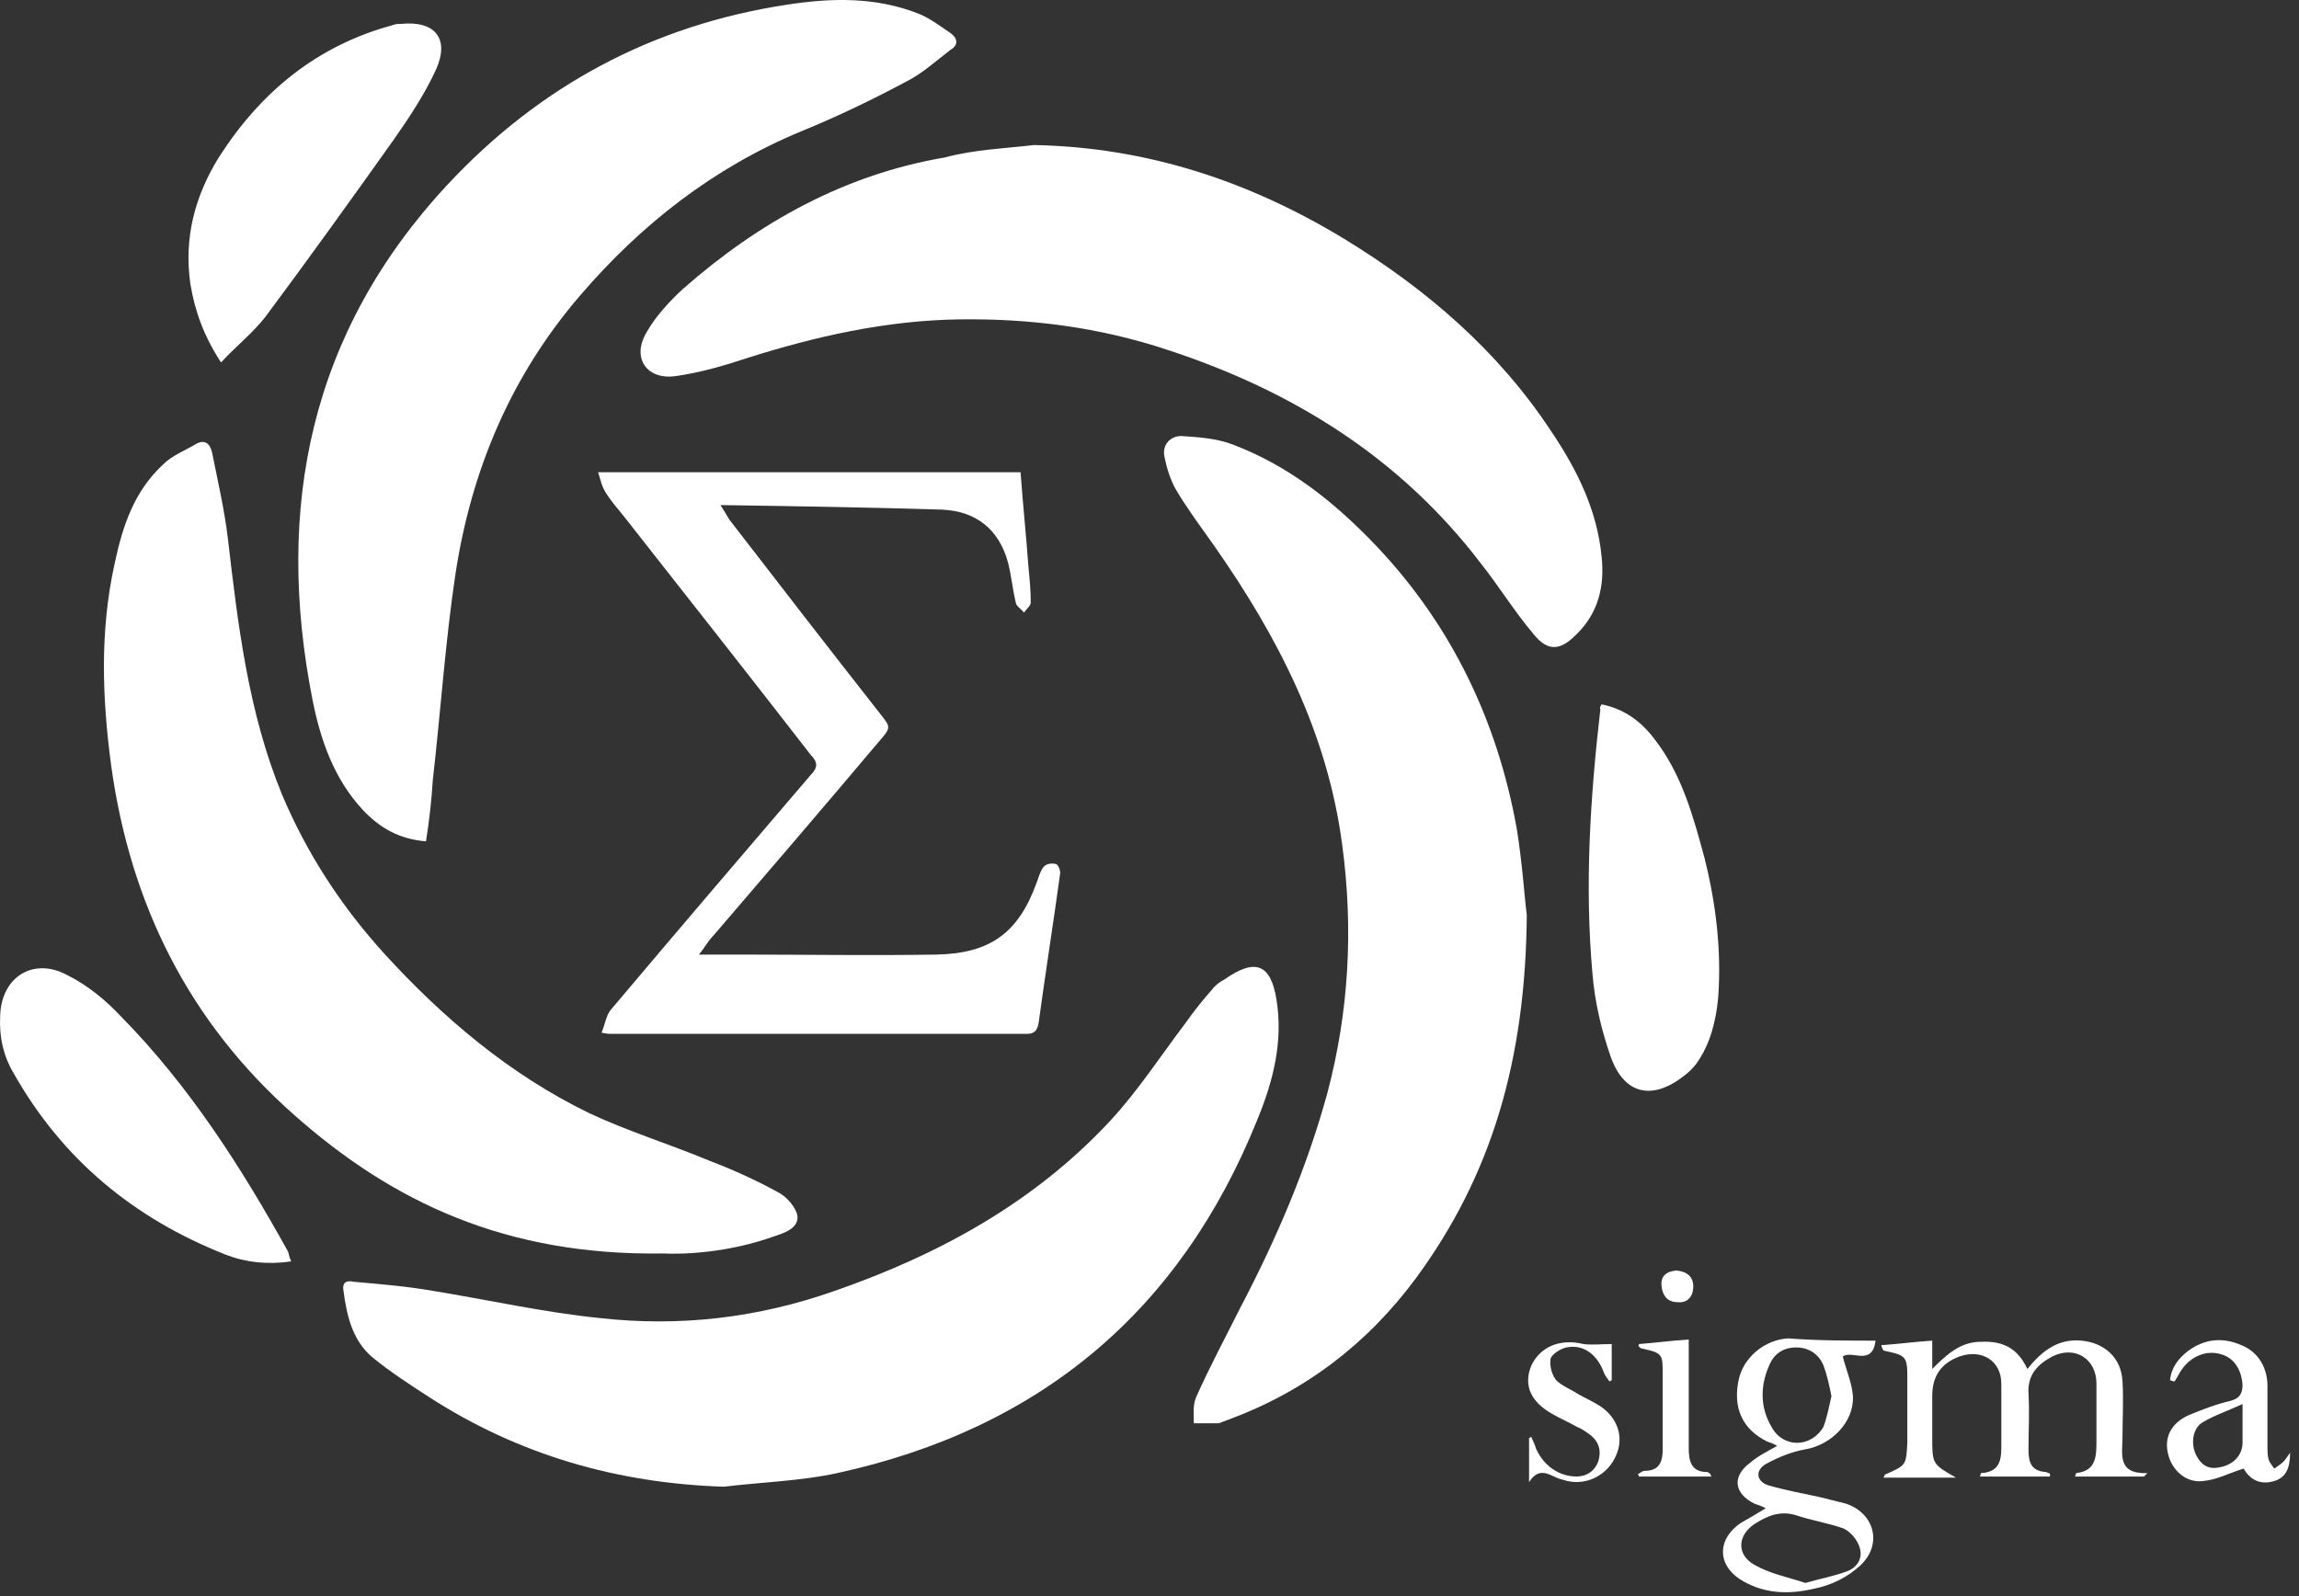 <?xml version="1.0" encoding="UTF-8"?> <svg xmlns="http://www.w3.org/2000/svg" width="203" height="141" viewBox="0 0 203 141" fill="none"><rect x="0" y="0" width="203" height="141" fill="#333333" stroke="none"/> <path d="M91.315 12.81C101.315 13.01 110.315 16.01 118.715 21.11C125.915 25.51 132.215 30.91 136.915 38.01C139.215 41.41 141.015 45.01 141.415 49.11C141.715 51.81 141.115 54.21 139.115 56.11C137.715 57.51 136.615 57.51 135.415 56.01C133.715 54.01 132.315 51.71 130.715 49.71C123.615 40.41 114.115 34.51 103.115 30.91C97.115 28.91 90.915 28.11 84.615 28.21C78.215 28.31 72.015 29.71 66.015 31.61C63.915 32.31 61.815 32.91 59.715 33.21C57.115 33.61 55.715 31.61 57.115 29.31C57.915 27.91 59.115 26.61 60.315 25.51C67.015 19.61 74.615 15.41 83.415 13.91C86.015 13.21 88.715 13.11 91.315 12.81Z" fill="white"></path> <path d="M37.615 74.31C35.215 74.11 33.515 73.11 32.015 71.51C29.515 68.81 28.315 65.41 27.615 61.91C24.215 44.81 27.415 29.31 39.515 16.31C47.615 7.61 57.615 2.21 69.515 0.41C73.415 -0.19 77.315 -0.29 81.115 1.21C82.115 1.61 83.015 2.31 83.915 2.91C84.615 3.41 84.615 4.01 83.915 4.41C82.615 5.41 81.415 6.51 80.015 7.21C77.015 8.81 73.915 10.31 70.715 11.61C63.015 14.81 56.615 19.81 51.215 26.11C45.115 33.21 41.615 41.51 40.215 50.71C39.315 56.71 38.915 62.81 38.215 68.91C38.115 70.61 37.915 72.41 37.615 74.31Z" fill="white"></path> <path d="M134.814 80.81C134.714 93.61 131.714 103.81 125.014 112.91C120.714 118.71 115.214 122.91 108.414 125.41C108.114 125.51 107.914 125.61 107.614 125.71C106.914 125.71 106.214 125.71 105.414 125.71C105.414 124.91 105.314 124.11 105.614 123.41C106.814 120.71 108.214 118.11 109.514 115.51C112.714 109.41 115.414 103.11 117.214 96.51C119.114 89.31 119.514 82.01 118.514 74.61C117.214 64.71 112.814 56.21 107.214 48.21C106.014 46.51 104.814 44.91 103.814 43.21C103.314 42.31 103.014 41.31 102.814 40.31C102.614 39.31 103.314 38.51 104.314 38.51C105.814 38.61 107.314 38.71 108.714 39.21C113.814 41.11 117.914 44.41 121.614 48.31C128.214 55.31 132.214 63.71 133.914 73.11C134.414 76.11 134.614 79.31 134.814 80.81Z" fill="white"></path> <path d="M63.915 131.31C54.515 131.01 45.815 128.51 37.915 123.41C36.215 122.31 34.515 121.21 32.915 119.91C31.115 118.41 30.615 116.21 30.315 113.91C30.215 113.11 30.815 113.11 31.215 113.21C33.515 113.41 35.915 113.61 38.215 114.01C43.115 114.81 48.015 115.91 52.915 116.41C60.015 117.21 66.915 116.41 73.715 114.01C82.915 110.81 91.315 106.21 98.015 99.01C100.515 96.31 102.515 93.21 104.715 90.31C105.415 89.31 106.215 88.31 107.015 87.41C107.315 87.01 107.715 86.71 108.115 86.51C110.815 84.61 112.215 85.11 112.715 88.31C113.315 92.01 112.415 95.51 111.015 98.91C104.215 115.81 91.815 126.21 73.915 130.11C70.715 130.81 67.215 130.91 63.915 131.31Z" fill="white"></path> <path d="M58.515 110.71C44.715 110.91 34.715 106.21 26.015 98.51C16.715 90.31 11.515 79.91 9.815 67.61C9.015 61.61 8.815 55.71 10.115 49.81C10.815 46.51 11.815 43.41 14.415 41.01C15.215 40.21 16.315 39.81 17.315 39.21C18.015 38.81 18.515 39.11 18.715 39.91C19.215 42.41 19.815 45.01 20.115 47.51C21.015 55.21 21.915 62.91 24.915 70.21C27.115 75.41 30.115 80.01 33.915 84.21C39.115 89.91 45.015 94.91 52.015 98.31C55.415 99.91 59.015 101.01 62.615 102.51C64.715 103.31 66.715 104.21 68.715 105.31C69.515 105.71 70.315 106.71 70.415 107.41C70.515 108.51 69.215 108.91 68.315 109.21C64.415 110.61 60.515 110.81 58.515 110.71Z" fill="white"></path> <path d="M52.815 41.71C65.415 41.71 77.715 41.71 90.115 41.71C90.314 44.51 90.615 47.31 90.814 50.11C90.915 51.11 91.014 52.21 91.014 53.21C91.014 53.51 90.614 53.81 90.414 54.11C90.214 53.81 89.814 53.61 89.715 53.31C89.415 52.11 89.314 50.91 89.014 49.71C88.215 46.71 86.115 45.11 83.115 45.01C76.715 44.81 70.314 44.71 63.614 44.61C64.014 45.21 64.215 45.61 64.415 45.91C68.814 51.61 73.215 57.31 77.615 62.91C78.715 64.31 78.715 64.21 77.514 65.61C72.714 71.31 67.814 77.01 63.014 82.61C62.514 83.11 62.215 83.71 61.715 84.31C63.014 84.31 64.115 84.31 65.215 84.31C71.014 84.31 76.915 84.41 82.715 84.31C87.415 84.21 89.915 82.41 91.514 78.01C91.715 77.51 91.814 77.01 92.115 76.61C92.314 76.31 92.814 76.21 93.215 76.31C93.415 76.31 93.615 76.81 93.615 77.11C93.014 81.51 92.314 85.91 91.715 90.31C91.615 90.91 91.415 91.31 90.715 91.31C78.415 91.31 66.215 91.31 53.914 91.31C53.715 91.31 53.614 91.31 53.114 91.21C53.414 90.51 53.514 89.71 53.914 89.21C59.815 82.21 65.715 75.31 71.615 68.41C72.215 67.81 72.215 67.31 71.615 66.71C66.115 59.61 60.514 52.51 55.014 45.51C54.514 44.91 54.014 44.31 53.614 43.71C53.114 43.01 53.014 42.31 52.815 41.71Z" fill="white"></path> <path d="M19.515 32.01C18.015 29.71 17.215 27.51 16.815 25.11C16.215 21.01 17.215 17.31 19.315 13.91C23.015 8.11 28.015 4.01 34.715 2.21C34.915 2.11 35.215 2.11 35.415 2.11C38.415 1.81 39.715 3.41 38.515 6.11C37.515 8.31 36.115 10.41 34.715 12.41C31.015 17.61 27.215 22.91 23.415 28.01C22.315 29.41 20.915 30.51 19.515 32.01Z" fill="white"></path> <path d="M141.415 62.21C143.415 62.61 144.915 63.71 146.115 65.31C148.515 68.41 149.515 72.11 150.515 75.81C151.515 79.81 152.015 83.91 151.715 88.11C151.515 90.21 151.015 92.21 149.815 93.91C149.515 94.31 149.115 94.71 148.715 95.01C145.915 97.21 143.415 96.71 142.215 93.31C141.415 91.01 140.815 88.51 140.615 86.01C139.915 78.21 140.415 70.41 141.315 62.61C141.215 62.51 141.315 62.41 141.415 62.21Z" fill="white"></path> <path d="M25.715 111.41C23.615 111.71 21.715 111.51 19.915 110.81C11.815 107.61 5.515 102.41 1.215 94.81C0.315 93.31 -0.085 91.61 0.015 89.71C0.115 86.31 2.915 84.51 5.915 86.11C7.715 87.01 9.315 88.31 10.715 89.81C16.715 95.91 21.315 103.11 25.415 110.51C25.515 110.71 25.515 111.01 25.715 111.41Z" fill="white"></path> <path d="M179.015 120.91C180.315 119.31 181.715 118.21 183.815 118.41C185.815 118.61 187.315 119.91 187.415 122.01C187.515 123.61 187.415 125.31 187.415 126.91C187.415 128.41 186.915 130.21 189.615 130.11C189.515 130.21 189.415 130.31 189.315 130.41C187.315 130.41 185.315 130.41 183.215 130.41C183.315 130.21 183.315 130.11 183.315 130.11C185.115 129.91 185.115 128.61 185.115 127.21C185.115 125.51 185.115 123.81 185.115 122.21C185.115 120.01 183.215 118.81 181.215 119.81C179.915 120.51 179.015 121.41 179.115 123.11C179.215 124.71 179.115 126.41 179.115 128.01C179.115 129.11 179.315 129.91 180.615 130.01C180.715 130.01 180.815 130.11 180.915 130.11C181.015 130.11 181.015 130.21 181.015 130.41C178.915 130.41 176.915 130.41 174.815 130.41C174.915 130.21 174.915 130.11 174.915 130.11C176.815 130.01 176.715 128.61 176.715 127.31C176.715 125.61 176.715 123.91 176.715 122.21C176.715 120.21 175.015 119.11 173.015 119.81C171.415 120.41 170.615 121.51 170.615 123.31C170.615 124.51 170.615 125.71 170.615 126.91C170.615 129.31 170.615 129.31 172.715 130.51C170.415 130.51 168.415 130.51 166.315 130.51C166.415 130.31 166.415 130.21 166.515 130.21C168.315 129.41 168.315 129.41 168.415 127.41C168.415 125.51 168.415 123.61 168.415 121.71C168.415 119.81 168.315 119.71 166.415 119.31C166.315 119.31 166.215 119.21 166.115 118.81C167.615 118.71 169.015 118.51 170.615 118.41C170.615 119.21 170.615 119.91 170.615 120.91C171.915 119.61 173.115 118.51 174.915 118.51C177.015 118.41 178.215 119.21 179.015 120.91Z" fill="white"></path> <path d="M165.615 118.41C165.315 120.71 163.515 119.21 162.715 119.81C163.015 121.01 163.515 122.11 163.615 123.31C163.715 125.61 161.715 127.61 159.415 128.01C158.215 128.21 157.015 128.71 155.915 129.31C154.915 129.91 155.115 130.91 156.215 131.21C157.615 131.61 159.215 131.91 160.615 132.21C161.415 132.41 162.215 132.61 163.015 132.81C165.615 133.71 166.215 136.51 164.215 138.31C163.115 139.31 161.715 140.01 160.215 140.31C158.115 140.81 156.015 140.81 154.015 139.71C151.615 138.41 151.515 136.01 153.715 134.51C154.415 134.11 155.115 133.71 155.915 133.21C155.515 133.01 155.215 132.91 154.915 132.81C153.115 131.91 152.915 130.41 154.515 129.21C155.215 128.61 156.015 128.21 156.915 127.71C156.615 127.51 156.315 127.41 156.015 127.31C153.815 126.21 153.015 124.31 153.515 121.91C153.915 119.91 155.815 118.31 157.915 118.21C160.515 118.41 162.915 118.41 165.615 118.41ZM159.415 139.81C160.815 139.41 161.915 139.21 163.015 138.81C163.915 138.51 164.515 137.71 164.215 136.71C164.015 136.01 163.415 135.31 162.815 135.01C161.415 134.51 160.015 134.31 158.515 133.81C157.115 133.41 156.015 133.91 154.915 134.61C153.415 135.61 153.315 137.31 154.915 138.21C156.315 139.01 157.915 139.31 159.415 139.81ZM161.715 123.31C161.515 122.31 161.315 121.41 161.015 120.61C160.615 119.61 159.715 119.01 158.615 119.01C157.415 119.01 156.615 119.61 156.215 120.61C155.415 122.41 155.415 124.31 156.415 126.01C157.415 127.91 159.915 127.91 161.015 126.01C161.315 125.21 161.515 124.21 161.715 123.31Z" fill="white"></path> <path d="M191.615 121.91C191.715 120.81 192.315 120.01 193.215 119.31C194.715 118.21 196.315 118.11 197.915 118.81C199.415 119.41 200.215 120.81 200.215 122.41C200.215 124.21 200.215 125.91 200.215 127.71C200.215 128.11 200.215 128.51 200.315 128.91C200.415 129.21 200.615 129.41 200.815 129.71C201.115 129.51 201.415 129.31 201.615 129.11C201.815 128.91 201.915 128.71 202.215 128.31C202.215 129.71 201.815 130.51 200.815 130.81C199.515 131.21 198.615 130.61 198.115 129.71C196.815 130.11 195.715 130.71 194.515 130.81C193.015 131.01 191.715 129.81 191.415 128.31C191.115 126.91 191.715 125.71 193.215 125.01C194.415 124.51 195.715 124.01 197.015 123.71C197.715 123.51 198.015 123.11 198.015 122.31C197.915 120.91 197.215 119.91 196.115 119.61C194.815 119.21 193.415 119.81 192.615 121.01C192.415 121.31 192.215 121.71 192.015 122.01C191.815 122.01 191.715 121.91 191.615 121.91ZM198.015 124.01C196.715 124.61 195.515 125.01 194.515 125.61C193.615 126.11 193.415 127.51 193.915 128.51C194.315 129.31 194.915 129.81 195.915 129.61C197.215 129.41 198.015 128.51 198.015 127.41C198.015 126.41 198.015 125.41 198.015 124.01Z" fill="white"></path> <path d="M142.314 118.71C142.314 119.61 142.314 120.71 142.314 121.91C142.214 121.91 142.214 122.01 142.114 122.01C141.914 121.71 141.714 121.51 141.614 121.21C141.014 119.61 139.814 118.71 138.314 119.01C137.814 119.11 137.014 119.61 136.914 120.01C136.814 120.61 137.014 121.41 137.414 121.91C137.914 122.41 138.714 122.71 139.314 123.11C140.014 123.51 140.714 123.81 141.314 124.21C142.814 125.21 143.414 126.91 142.714 128.51C142.014 130.21 140.214 131.21 138.414 130.81C138.014 130.71 137.614 130.61 137.214 130.41C136.414 130.01 135.714 129.81 135.014 130.91C135.014 129.61 135.014 128.31 135.014 127.01C135.114 127.01 135.114 126.91 135.214 126.91C135.314 127.21 135.514 127.51 135.614 127.91C136.314 129.51 137.714 130.41 139.214 130.41C140.114 130.41 140.814 129.91 141.114 129.11C141.414 128.21 141.214 127.41 140.514 126.81C140.114 126.51 139.714 126.21 139.214 126.01C138.514 125.61 137.814 125.31 137.114 124.91C135.114 123.81 134.514 122.31 135.214 120.61C136.014 118.91 137.814 118.21 139.814 118.71C140.614 118.81 141.414 118.71 142.314 118.71Z" fill="white"></path> <path d="M144.715 118.71C146.115 118.61 147.515 118.41 149.115 118.31C149.115 120.21 149.115 121.91 149.115 123.61C149.115 125.01 149.115 126.51 149.115 127.91C149.115 129.01 149.315 130.01 150.715 130.01C150.815 130.01 150.915 130.11 150.915 130.11C151.015 130.11 151.015 130.21 151.115 130.41C148.915 130.41 146.815 130.41 144.715 130.41C144.715 130.31 144.715 130.31 144.615 130.21C144.815 130.11 145.015 129.91 145.215 129.91C146.515 129.91 146.815 129.11 146.815 128.01C146.815 125.81 146.815 123.61 146.815 121.41C146.815 119.61 146.815 119.51 145.015 119.11C144.815 119.11 144.715 118.91 144.615 118.81C144.715 118.91 144.715 118.81 144.715 118.71Z" fill="white"></path> <path d="M148.015 112.21C149.015 112.31 149.515 112.81 149.515 113.61C149.515 114.51 149.015 115.11 148.115 115.01C147.315 115.01 146.815 114.51 146.715 113.61C146.615 112.71 147.115 112.31 148.015 112.21Z" fill="white"></path> </svg> 